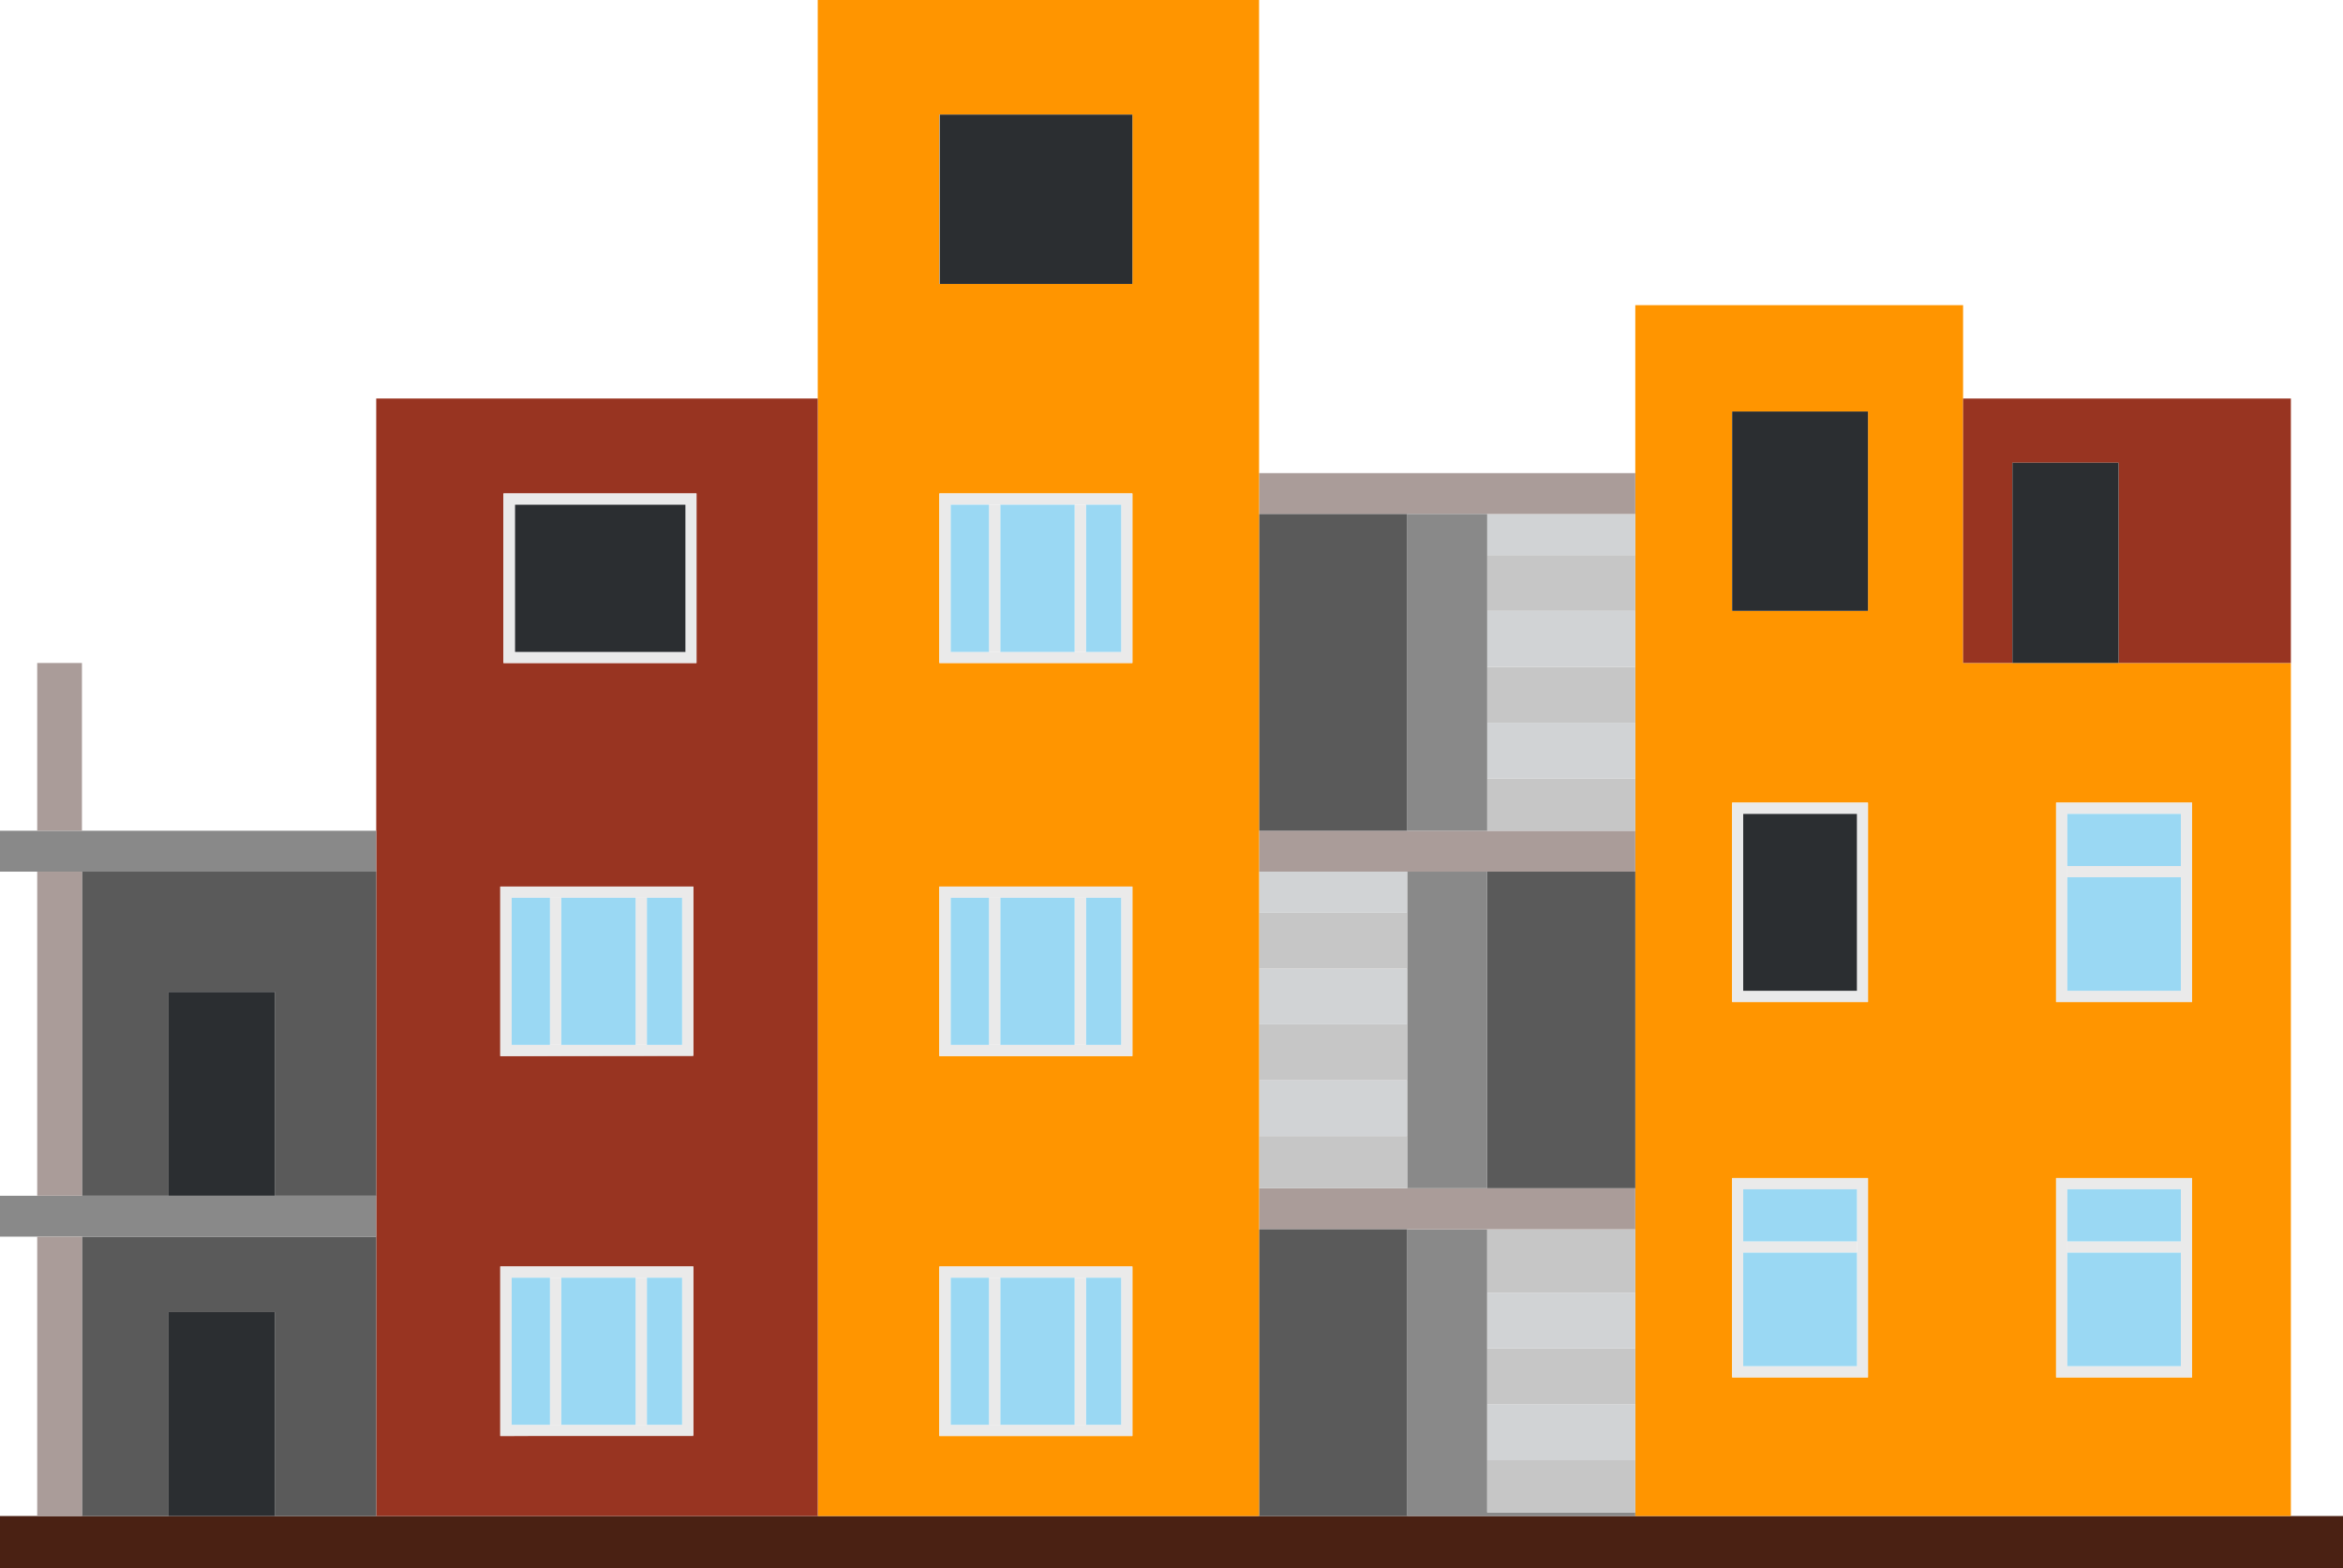 <?xml version="1.0" encoding="UTF-8"?> <svg xmlns="http://www.w3.org/2000/svg" viewBox="0 0 133.52 89.36"> <defs> <style>.cls-1{fill:#4a2113;}.cls-2{fill:#ff9500;}.cls-3{fill:#983421;}.cls-4{fill:#eaeaea;}.cls-5{fill:#9ad8f3;}.cls-6{fill:#2b2e31;}.cls-7{fill:#898989;}.cls-8{fill:#c6c6c6;}.cls-9{fill:#d1d3d5;}.cls-10{fill:#aa9c99;}.cls-11{fill:#5a5a5a;}</style> </defs> <title>panel</title> <g id="Слой_2" data-name="Слой 2"> <g id="Obj"> <g id="_Группа_" data-name="&lt;Группа&gt;"> <polygon class="cls-1" points="133.52 86.39 133.52 89.36 0 89.36 0 86.39 2.12 86.39 4.67 86.39 9.61 86.39 15.66 86.39 21.44 86.39 46.6 86.39 71.75 86.39 80.19 86.39 93.19 86.39 130.55 86.39 133.52 86.39"></polygon> <path class="cls-2" d="M114.68,37.78h15.87V86.39H93.19v-69h18.68V37.78Zm10.24,40.71V67.13h-7.75V78.49Zm0-21.39V45.74h-7.75V57.1ZM106.45,78.49V67.13H98.71V78.49Zm0-21.39V45.74H98.71V57.1Zm0-22.29V23.45H98.71V34.81Z"></path> <polygon class="cls-3" points="130.55 22.71 130.55 37.78 120.73 37.78 120.73 26.37 114.68 26.37 114.68 37.78 111.87 37.78 111.87 22.71 130.55 22.71"></polygon> <path class="cls-4" d="M124.92,67.13V78.49h-7.75V67.13Zm-.64,4.24v-3.6h-6.47V77.85h6.47Z"></path> <path class="cls-4" d="M124.92,45.74V57.1h-7.75V45.74ZM124.28,50V46.38h-6.47V56.46h6.47Z"></path> <rect class="cls-5" x="117.81" y="71.37" width="6.47" height="6.48"></rect> <rect class="cls-4" x="117.81" y="70.74" width="6.47" height="0.63"></rect> <rect class="cls-5" x="117.81" y="67.77" width="6.47" height="2.97"></rect> <rect class="cls-5" x="117.81" y="49.99" width="6.47" height="6.47"></rect> <rect class="cls-4" x="117.81" y="49.35" width="6.47" height="0.64"></rect> <rect class="cls-5" x="117.81" y="46.38" width="6.47" height="2.97"></rect> <rect class="cls-6" x="114.68" y="26.37" width="6.05" height="11.41"></rect> <path class="cls-4" d="M106.45,67.13V78.49H98.71V67.13Zm-.63,4.24v-3.6H99.34V77.85h6.48Z"></path> <path class="cls-4" d="M106.45,45.74V57.1H98.71V45.74Zm-.63,10.72V46.38H99.34V56.46Z"></path> <rect class="cls-6" x="98.71" y="23.45" width="7.74" height="11.36"></rect> <rect class="cls-5" x="99.34" y="71.37" width="6.48" height="6.48"></rect> <rect class="cls-4" x="99.34" y="70.74" width="6.48" height="0.63"></rect> <rect class="cls-5" x="99.34" y="67.77" width="6.48" height="2.97"></rect> <rect class="cls-6" x="99.34" y="46.38" width="6.48" height="10.08"></rect> <polygon class="cls-7" points="93.19 86.18 93.19 86.39 80.19 86.39 80.19 70.05 84.75 70.05 84.75 73.66 84.75 76.84 84.75 80.02 84.75 83.21 84.75 86.18 93.19 86.18"></polygon> <rect class="cls-8" x="84.75" y="83.21" width="8.44" height="2.97"></rect> <rect class="cls-9" x="84.75" y="80.02" width="8.44" height="3.19"></rect> <rect class="cls-8" x="84.75" y="76.84" width="8.44" height="3.18"></rect> <rect class="cls-9" x="84.75" y="73.66" width="8.44" height="3.18"></rect> <rect class="cls-8" x="84.75" y="70.05" width="8.44" height="3.61"></rect> <polygon class="cls-10" points="93.19 67.71 93.19 70.05 84.75 70.05 80.19 70.05 71.75 70.05 71.75 67.71 80.19 67.71 84.75 67.71 93.19 67.71"></polygon> <rect class="cls-11" x="84.75" y="49.67" width="8.44" height="18.04"></rect> <polygon class="cls-10" points="93.19 47.34 93.19 49.67 84.75 49.67 80.19 49.67 71.75 49.67 71.75 47.34 80.19 47.34 84.75 47.34 93.19 47.34"></polygon> <rect class="cls-8" x="84.75" y="44.36" width="8.44" height="2.98"></rect> <rect class="cls-9" x="84.75" y="41.18" width="8.44" height="3.18"></rect> <rect class="cls-8" x="84.75" y="38" width="8.44" height="3.18"></rect> <rect class="cls-9" x="84.75" y="34.81" width="8.44" height="3.19"></rect> <rect class="cls-8" x="84.75" y="31.63" width="8.44" height="3.18"></rect> <rect class="cls-9" x="84.75" y="29.29" width="8.44" height="2.34"></rect> <polygon class="cls-10" points="93.19 26.96 93.19 29.29 84.75 29.29 80.19 29.29 71.75 29.29 71.75 26.96 93.19 26.96"></polygon> <polygon class="cls-7" points="84.75 49.67 84.75 67.71 80.19 67.71 80.19 64.74 80.19 61.56 80.19 58.37 80.19 55.19 80.19 52.01 80.19 49.67 84.75 49.67"></polygon> <polygon class="cls-7" points="84.75 44.36 84.75 47.34 80.19 47.34 80.19 29.29 84.75 29.29 84.75 31.63 84.75 34.81 84.75 38 84.75 41.18 84.75 44.36"></polygon> <rect class="cls-11" x="71.75" y="70.05" width="8.44" height="16.34"></rect> <rect class="cls-8" x="71.75" y="64.74" width="8.44" height="2.97"></rect> <rect class="cls-9" x="71.75" y="61.56" width="8.44" height="3.18"></rect> <rect class="cls-8" x="71.75" y="58.37" width="8.44" height="3.19"></rect> <rect class="cls-9" x="71.75" y="55.19" width="8.44" height="3.18"></rect> <rect class="cls-8" x="71.75" y="52.01" width="8.44" height="3.18"></rect> <rect class="cls-9" x="71.75" y="49.67" width="8.44" height="2.34"></rect> <rect class="cls-11" x="71.75" y="29.29" width="8.44" height="18.05"></rect> <path class="cls-2" d="M71.75,70V86.39H46.6V0H71.75V70ZM64.53,81.83V72.17h-11v9.66Zm0-21.65V50.52h-11v9.66Zm0-22.4V28.12h-11v9.66Zm0-21.6V6.53h-11v9.65Z"></path> <path class="cls-4" d="M64.53,72.17v9.66h-11V72.17Zm-.64,9V72.81H54.18v8.38h9.71Z"></path> <path class="cls-4" d="M64.53,50.52v9.66h-11V50.52Zm-.64,9V51.16H54.18v8.38h9.71Z"></path> <path class="cls-4" d="M64.53,28.12v9.66h-11V28.12Zm-.64,9V28.76H54.18v8.39h9.71Z"></path> <rect class="cls-6" x="53.55" y="6.53" width="10.98" height="9.65"></rect> <rect class="cls-5" x="61.88" y="72.81" width="2.01" height="8.38"></rect> <rect class="cls-5" x="61.88" y="51.16" width="2.01" height="8.38"></rect> <rect class="cls-5" x="61.88" y="28.76" width="2.01" height="8.39"></rect> <rect class="cls-4" x="61.24" y="72.81" width="0.64" height="8.38"></rect> <rect class="cls-4" x="61.24" y="51.16" width="0.64" height="8.38"></rect> <rect class="cls-4" x="61.24" y="28.76" width="0.64" height="8.39"></rect> <rect class="cls-5" x="57" y="72.81" width="4.24" height="8.38"></rect> <rect class="cls-5" x="57" y="51.16" width="4.24" height="8.38"></rect> <rect class="cls-5" x="57" y="28.76" width="4.24" height="8.39"></rect> <rect class="cls-4" x="56.36" y="72.81" width="0.64" height="8.38"></rect> <rect class="cls-4" x="56.36" y="51.16" width="0.64" height="8.38"></rect> <rect class="cls-4" x="56.36" y="28.76" width="0.64" height="8.39"></rect> <rect class="cls-5" x="54.18" y="72.81" width="2.18" height="8.38"></rect> <rect class="cls-5" x="54.18" y="51.16" width="2.18" height="8.38"></rect> <rect class="cls-5" x="54.18" y="28.76" width="2.18" height="8.39"></rect> <path class="cls-3" d="M46.6,22.71V86.39H21.44V22.71ZM39.69,37.78V28.12h-11v9.66Zm-.18,44V72.17h-11v9.66Zm0-21.65V50.52h-11v9.66Z"></path> <path class="cls-4" d="M39.69,28.12v9.66h-11V28.12Zm-.63,9V28.76H29.35v8.39Z"></path> <path class="cls-4" d="M39.51,72.17v9.66h-11V72.17Zm-.64,9V72.81H29.16v8.38h9.71Z"></path> <path class="cls-4" d="M39.51,50.52v9.66h-11V50.52Zm-.64,9V51.16H29.16v8.38h9.71Z"></path> <rect class="cls-6" x="29.35" y="28.76" width="9.71" height="8.39"></rect> <rect class="cls-5" x="36.86" y="72.81" width="2.01" height="8.38"></rect> <rect class="cls-5" x="36.86" y="51.16" width="2.01" height="8.38"></rect> <rect class="cls-4" x="36.22" y="72.81" width="0.64" height="8.38"></rect> <rect class="cls-4" x="36.22" y="51.16" width="0.64" height="8.38"></rect> <rect class="cls-5" x="31.97" y="72.81" width="4.25" height="8.38"></rect> <rect class="cls-5" x="31.97" y="51.16" width="4.25" height="8.38"></rect> <rect class="cls-4" x="31.34" y="72.81" width="0.63" height="8.38"></rect> <rect class="cls-4" x="31.34" y="51.16" width="0.63" height="8.38"></rect> <rect class="cls-5" x="29.16" y="72.81" width="2.18" height="8.38"></rect> <rect class="cls-5" x="29.16" y="51.16" width="2.18" height="8.38"></rect> <polygon class="cls-11" points="21.44 70.47 21.44 86.39 15.66 86.39 15.66 74.77 9.61 74.77 9.61 86.39 4.67 86.39 4.67 70.47 21.44 70.47"></polygon> <polygon class="cls-7" points="21.44 68.14 21.44 70.47 4.67 70.47 2.12 70.47 0 70.47 0 68.14 2.12 68.14 4.67 68.14 9.61 68.14 15.66 68.14 21.44 68.14"></polygon> <polygon class="cls-11" points="21.44 49.67 21.44 68.14 15.66 68.14 15.66 56.52 9.61 56.52 9.61 68.14 4.67 68.14 4.67 49.67 21.44 49.67"></polygon> <polygon class="cls-7" points="21.44 47.34 21.44 49.67 4.67 49.67 2.12 49.67 0 49.67 0 47.34 2.12 47.34 4.67 47.34 21.44 47.34"></polygon> <rect class="cls-6" x="9.61" y="74.77" width="6.05" height="11.62"></rect> <rect class="cls-6" x="9.61" y="56.52" width="6.05" height="11.62"></rect> <rect class="cls-10" x="2.12" y="70.47" width="2.55" height="15.92"></rect> <rect class="cls-10" x="2.12" y="49.67" width="2.55" height="18.47"></rect> <rect class="cls-10" x="2.12" y="37.78" width="2.55" height="9.56"></rect> </g> </g> </g> </svg> 